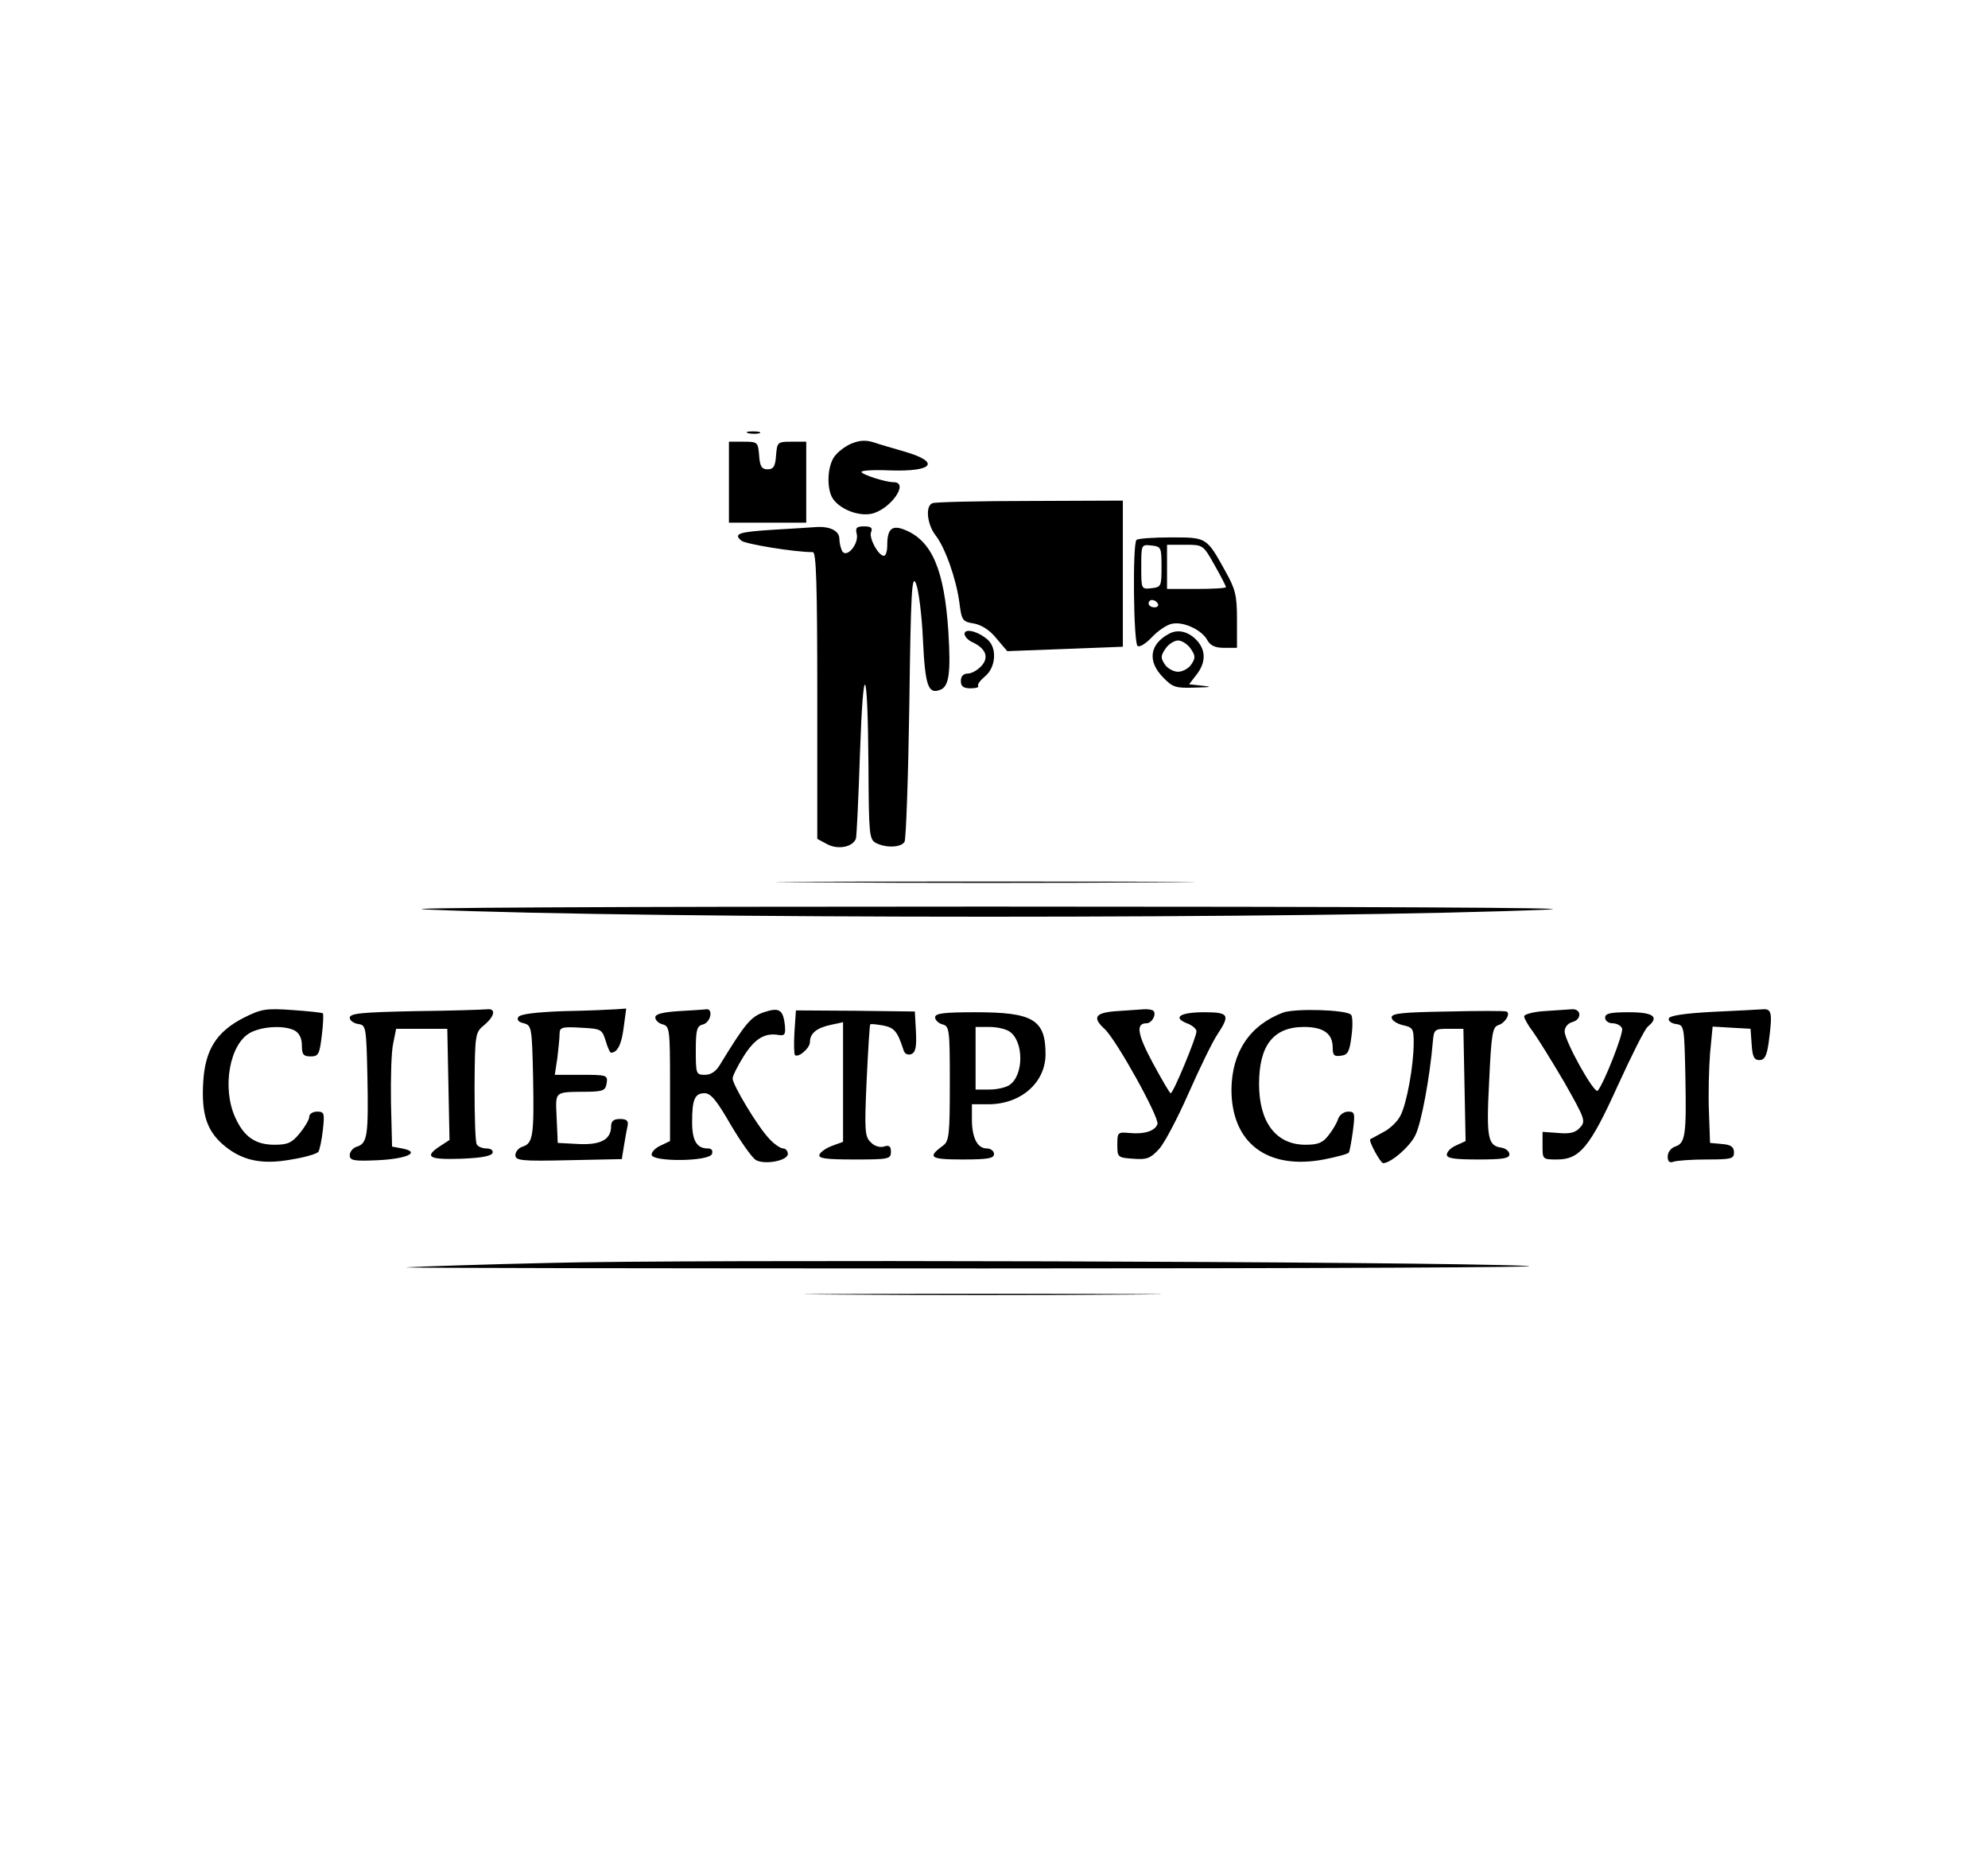 <?xml version="1.0" encoding="UTF-8" standalone="no"?> <svg xmlns="http://www.w3.org/2000/svg" version="1.0" width="540pt" height="508pt" viewBox="0 0 540 508" preserveAspectRatio="xMidYMid meet"><g transform="translate(0,508) scale(0.1,-0.1)" fill="#000000" stroke="none"><path d="M2033 3903 c9 -2 23 -2 30 0 6 3 -1 5 -18 5 -16 0 -22 -2 -12 -5z"></path><path d="M2313 3875 c-17 -7 -38 -23 -47 -36 -18 -26 -21 -81 -6 -110 17 -30 68 -52 106 -45 51 10 106 86 61 86 -22 0 -87 21 -87 28 0 4 35 6 77 4 120 -4 139 23 37 52 -27 8 -63 18 -80 24 -22 7 -39 6 -61 -3z"></path><path d="M1980 3770 l0 -110 105 0 105 0 0 110 0 110 -39 0 c-39 0 -40 -1 -43 -37 -2 -30 -7 -38 -23 -38 -16 0 -21 8 -23 38 -3 36 -4 37 -43 37 l-39 0 0 -110z"></path><path d="M2533 3713 c-20 -7 -15 -57 8 -87 26 -33 56 -117 65 -183 6 -48 8 -52 40 -57 21 -4 44 -19 61 -41 l29 -34 157 6 157 6 0 199 0 198 -252 -1 c-139 0 -259 -3 -265 -6z"></path><path d="M2103 3641 c-97 -6 -112 -11 -89 -30 11 -9 143 -31 194 -31 9 0 12 -85 12 -390 l0 -389 28 -15 c29 -15 69 -7 77 16 2 7 7 112 11 233 9 262 21 242 23 -37 1 -184 2 -198 20 -208 27 -14 68 -13 78 3 4 6 10 174 13 372 4 310 7 356 18 330 7 -16 16 -85 19 -153 6 -125 14 -149 47 -136 24 9 29 46 22 159 -11 166 -44 245 -117 275 -36 15 -49 4 -49 -42 0 -16 -4 -28 -9 -28 -15 0 -41 48 -35 64 5 12 0 16 -19 16 -20 0 -24 -4 -20 -20 7 -26 -26 -67 -39 -48 -4 7 -8 23 -8 34 0 22 -26 35 -65 32 -11 -1 -61 -4 -112 -7z"></path><path d="M3087 3613 c-11 -11 -8 -281 3 -288 6 -4 23 7 39 24 15 16 39 33 53 36 31 8 83 -16 98 -45 8 -14 21 -20 45 -20 l35 0 0 76 c0 67 -4 83 -32 133 -51 92 -50 91 -148 91 -48 0 -90 -3 -93 -7z m68 -73 c0 -53 -1 -55 -27 -58 -28 -3 -28 -3 -28 58 0 61 0 61 28 58 26 -3 27 -5 27 -58z m144 5 c17 -30 31 -57 31 -60 0 -3 -36 -5 -80 -5 l-80 0 0 60 0 60 49 0 c49 0 49 0 80 -55z m-154 -105 c3 -5 -1 -10 -9 -10 -9 0 -16 5 -16 10 0 6 4 10 9 10 6 0 13 -4 16 -10z"></path><path d="M2620 3358 c0 -7 10 -18 22 -23 36 -17 45 -41 24 -64 -11 -12 -27 -21 -38 -21 -11 0 -18 -7 -18 -20 0 -15 7 -20 27 -20 14 0 23 3 20 6 -3 4 5 15 18 26 30 24 34 77 8 100 -26 23 -63 32 -63 16z"></path><path d="M3175 3358 c-52 -28 -59 -74 -16 -118 26 -27 34 -30 87 -28 43 1 49 2 21 5 l-37 4 20 26 c25 32 26 64 3 91 -23 26 -53 34 -78 20z m59 -40 c13 -19 14 -25 2 -43 -7 -11 -24 -20 -36 -20 -12 0 -29 9 -36 20 -12 18 -11 24 2 43 8 12 24 22 34 22 10 0 26 -10 34 -22z"></path><path d="M2218 2683 c255 -2 669 -2 920 0 251 1 43 2 -463 2 -506 0 -712 -1 -457 -2z"></path><path d="M1160 2609 c603 -26 2447 -26 3045 0 113 5 -506 8 -1525 8 -1043 0 -1639 -3 -1520 -8z"></path><path d="M662 2315 c-74 -38 -105 -87 -110 -175 -5 -85 9 -130 53 -169 51 -44 105 -56 187 -41 38 6 70 16 73 21 3 5 9 31 12 59 5 46 4 50 -16 50 -11 0 -21 -6 -21 -14 0 -8 -12 -28 -26 -45 -21 -26 -33 -31 -68 -31 -52 0 -83 21 -107 74 -37 81 -15 202 42 231 33 17 92 20 120 5 12 -7 19 -21 19 -40 0 -25 4 -30 24 -30 21 0 24 6 30 56 4 31 5 59 3 61 -2 2 -40 6 -83 9 -72 5 -84 3 -132 -21z"></path><path d="M1128 2333 c-145 -3 -178 -6 -178 -18 0 -7 10 -15 23 -17 21 -3 22 -6 25 -143 3 -159 0 -181 -28 -190 -11 -3 -20 -14 -20 -23 0 -15 10 -17 77 -14 80 4 117 22 65 32 l-27 5 -3 120 c-1 67 1 139 6 160 l8 40 69 0 70 0 3 -151 3 -151 -26 -17 c-44 -29 -30 -37 57 -34 54 2 83 7 86 16 2 7 -5 12 -17 12 -11 0 -23 5 -26 11 -4 5 -6 76 -6 157 1 144 2 147 26 167 29 24 33 46 8 43 -10 -1 -98 -4 -195 -5z"></path><path d="M1530 2333 c-76 -3 -117 -8 -122 -16 -5 -8 1 -14 15 -17 21 -6 22 -11 25 -145 3 -159 0 -181 -28 -190 -11 -3 -20 -14 -20 -23 0 -15 15 -17 145 -14 l144 3 6 37 c3 20 8 45 10 55 2 12 -3 17 -21 17 -17 0 -24 -6 -24 -19 0 -37 -28 -52 -89 -49 l-56 3 -3 68 c-3 75 -9 70 88 71 39 1 45 4 48 24 3 21 0 22 -69 22 l-72 0 7 46 c3 26 6 55 6 66 0 17 7 19 58 16 55 -3 57 -4 67 -35 5 -18 12 -33 15 -33 17 1 28 21 34 68 l7 52 -28 -2 c-15 -1 -80 -4 -143 -5z"></path><path d="M1843 2333 c-44 -3 -63 -8 -63 -17 0 -8 9 -16 20 -19 19 -5 20 -14 20 -161 l0 -156 -25 -12 c-14 -6 -25 -17 -25 -25 0 -20 156 -19 164 2 3 10 -1 15 -12 15 -29 0 -42 21 -42 71 0 62 7 79 34 79 17 0 33 -20 71 -86 28 -47 58 -90 69 -96 25 -13 86 -1 86 17 0 8 -6 15 -13 15 -7 0 -25 12 -39 28 -31 33 -98 145 -98 162 0 7 14 35 31 62 30 47 57 63 95 56 16 -2 18 2 16 27 -5 42 -15 49 -57 35 -35 -12 -50 -29 -119 -142 -11 -19 -25 -28 -41 -28 -24 0 -25 2 -25 66 0 57 3 67 20 71 21 6 28 44 8 41 -7 -1 -41 -3 -75 -5z"></path><path d="M2158 2277 c-2 -32 -1 -60 1 -63 9 -9 41 18 41 35 0 24 19 39 58 47 l32 7 0 -163 0 -162 -30 -11 c-16 -6 -32 -17 -34 -24 -4 -10 17 -13 94 -13 94 0 100 1 100 21 0 15 -5 19 -19 14 -11 -3 -26 1 -36 12 -16 15 -17 32 -11 167 4 83 8 152 10 153 2 2 17 0 35 -3 31 -6 39 -17 55 -66 3 -11 11 -15 21 -12 12 5 15 19 13 61 l-3 55 -162 2 -161 1 -4 -58z"></path><path d="M3033 2333 c-58 -4 -67 -17 -33 -48 32 -29 150 -242 144 -259 -7 -19 -36 -28 -77 -24 -31 3 -32 1 -32 -32 0 -34 1 -35 43 -38 37 -3 47 1 70 26 15 16 51 85 81 153 30 68 65 140 78 159 35 53 31 60 -36 60 -65 0 -87 -14 -47 -30 14 -5 26 -15 26 -22 0 -16 -63 -168 -70 -168 -3 0 -24 37 -48 81 -42 78 -48 109 -18 109 15 0 28 24 19 34 -4 3 -16 5 -27 4 -12 -1 -45 -3 -73 -5z"></path><path d="M3485 2329 c-90 -34 -139 -107 -140 -209 0 -145 97 -219 251 -190 35 7 66 15 68 19 2 3 7 30 11 59 6 48 5 52 -13 52 -12 0 -23 -9 -27 -19 -3 -11 -15 -31 -26 -45 -16 -21 -29 -26 -63 -26 -80 0 -126 61 -126 165 0 105 39 155 122 155 53 0 78 -18 78 -56 0 -21 4 -25 23 -22 18 2 23 11 28 53 4 28 3 54 -1 58 -12 14 -152 18 -185 6z"></path><path d="M3933 2332 c-123 -2 -153 -5 -153 -16 0 -8 14 -17 30 -21 28 -6 30 -10 30 -48 0 -62 -19 -166 -36 -198 -8 -16 -29 -36 -47 -45 -17 -9 -33 -18 -35 -19 -5 -5 28 -65 35 -65 21 0 74 46 88 77 16 33 39 157 47 253 3 34 5 35 43 35 l40 0 3 -153 3 -152 -26 -12 c-14 -6 -25 -17 -25 -25 0 -10 21 -13 85 -13 67 0 85 3 85 14 0 8 -10 16 -21 18 -38 5 -42 26 -34 181 6 128 9 147 25 152 19 6 34 32 22 37 -4 2 -76 2 -159 0z"></path><path d="M4193 2333 c-29 -2 -53 -9 -53 -14 0 -6 11 -25 24 -42 13 -18 51 -79 85 -137 56 -99 59 -106 43 -123 -12 -14 -27 -18 -59 -15 l-43 3 0 -37 c0 -38 0 -38 40 -38 61 0 89 34 165 202 37 81 73 153 81 159 32 26 16 39 -51 39 -51 0 -65 -3 -65 -15 0 -8 9 -15 20 -15 11 0 23 -6 26 -14 5 -12 -49 -149 -66 -169 -9 -11 -90 135 -90 161 0 11 9 22 20 25 28 7 26 38 -2 35 -13 -1 -47 -3 -75 -5z"></path><path d="M4651 2331 c-74 -4 -116 -10 -118 -18 -2 -6 6 -13 19 -15 23 -3 23 -5 26 -143 3 -159 0 -181 -28 -190 -11 -4 -20 -15 -20 -27 0 -14 5 -18 16 -14 9 3 49 6 90 6 67 0 74 2 74 19 0 15 -8 21 -32 23 l-33 3 -3 85 c-2 47 0 118 3 158 l7 73 51 -3 52 -3 3 -42 c2 -34 7 -43 21 -43 14 0 20 11 25 46 11 82 9 94 -16 92 -13 -1 -74 -4 -137 -7z"></path><path d="M2540 2316 c0 -7 9 -16 20 -19 19 -5 20 -14 20 -160 0 -139 -2 -157 -18 -169 -44 -32 -36 -38 52 -38 70 0 86 3 86 15 0 8 -9 15 -20 15 -25 0 -40 29 -40 79 l0 41 45 0 c88 0 155 59 155 136 0 94 -34 114 -190 114 -87 0 -110 -3 -110 -14z m203 -39 c38 -27 38 -117 0 -144 -9 -7 -34 -13 -55 -13 l-38 0 0 85 0 85 38 0 c21 0 46 -6 55 -13z"></path><path d="M1495 1649 c-181 -4 -357 -10 -390 -12 -33 -2 676 -3 1575 -3 899 0 1559 3 1465 7 -274 12 -2290 18 -2650 8z"></path><path d="M2278 1563 c215 -2 569 -2 785 0 215 1 39 2 -393 2 -432 0 -608 -1 -392 -2z"></path></g></svg> 